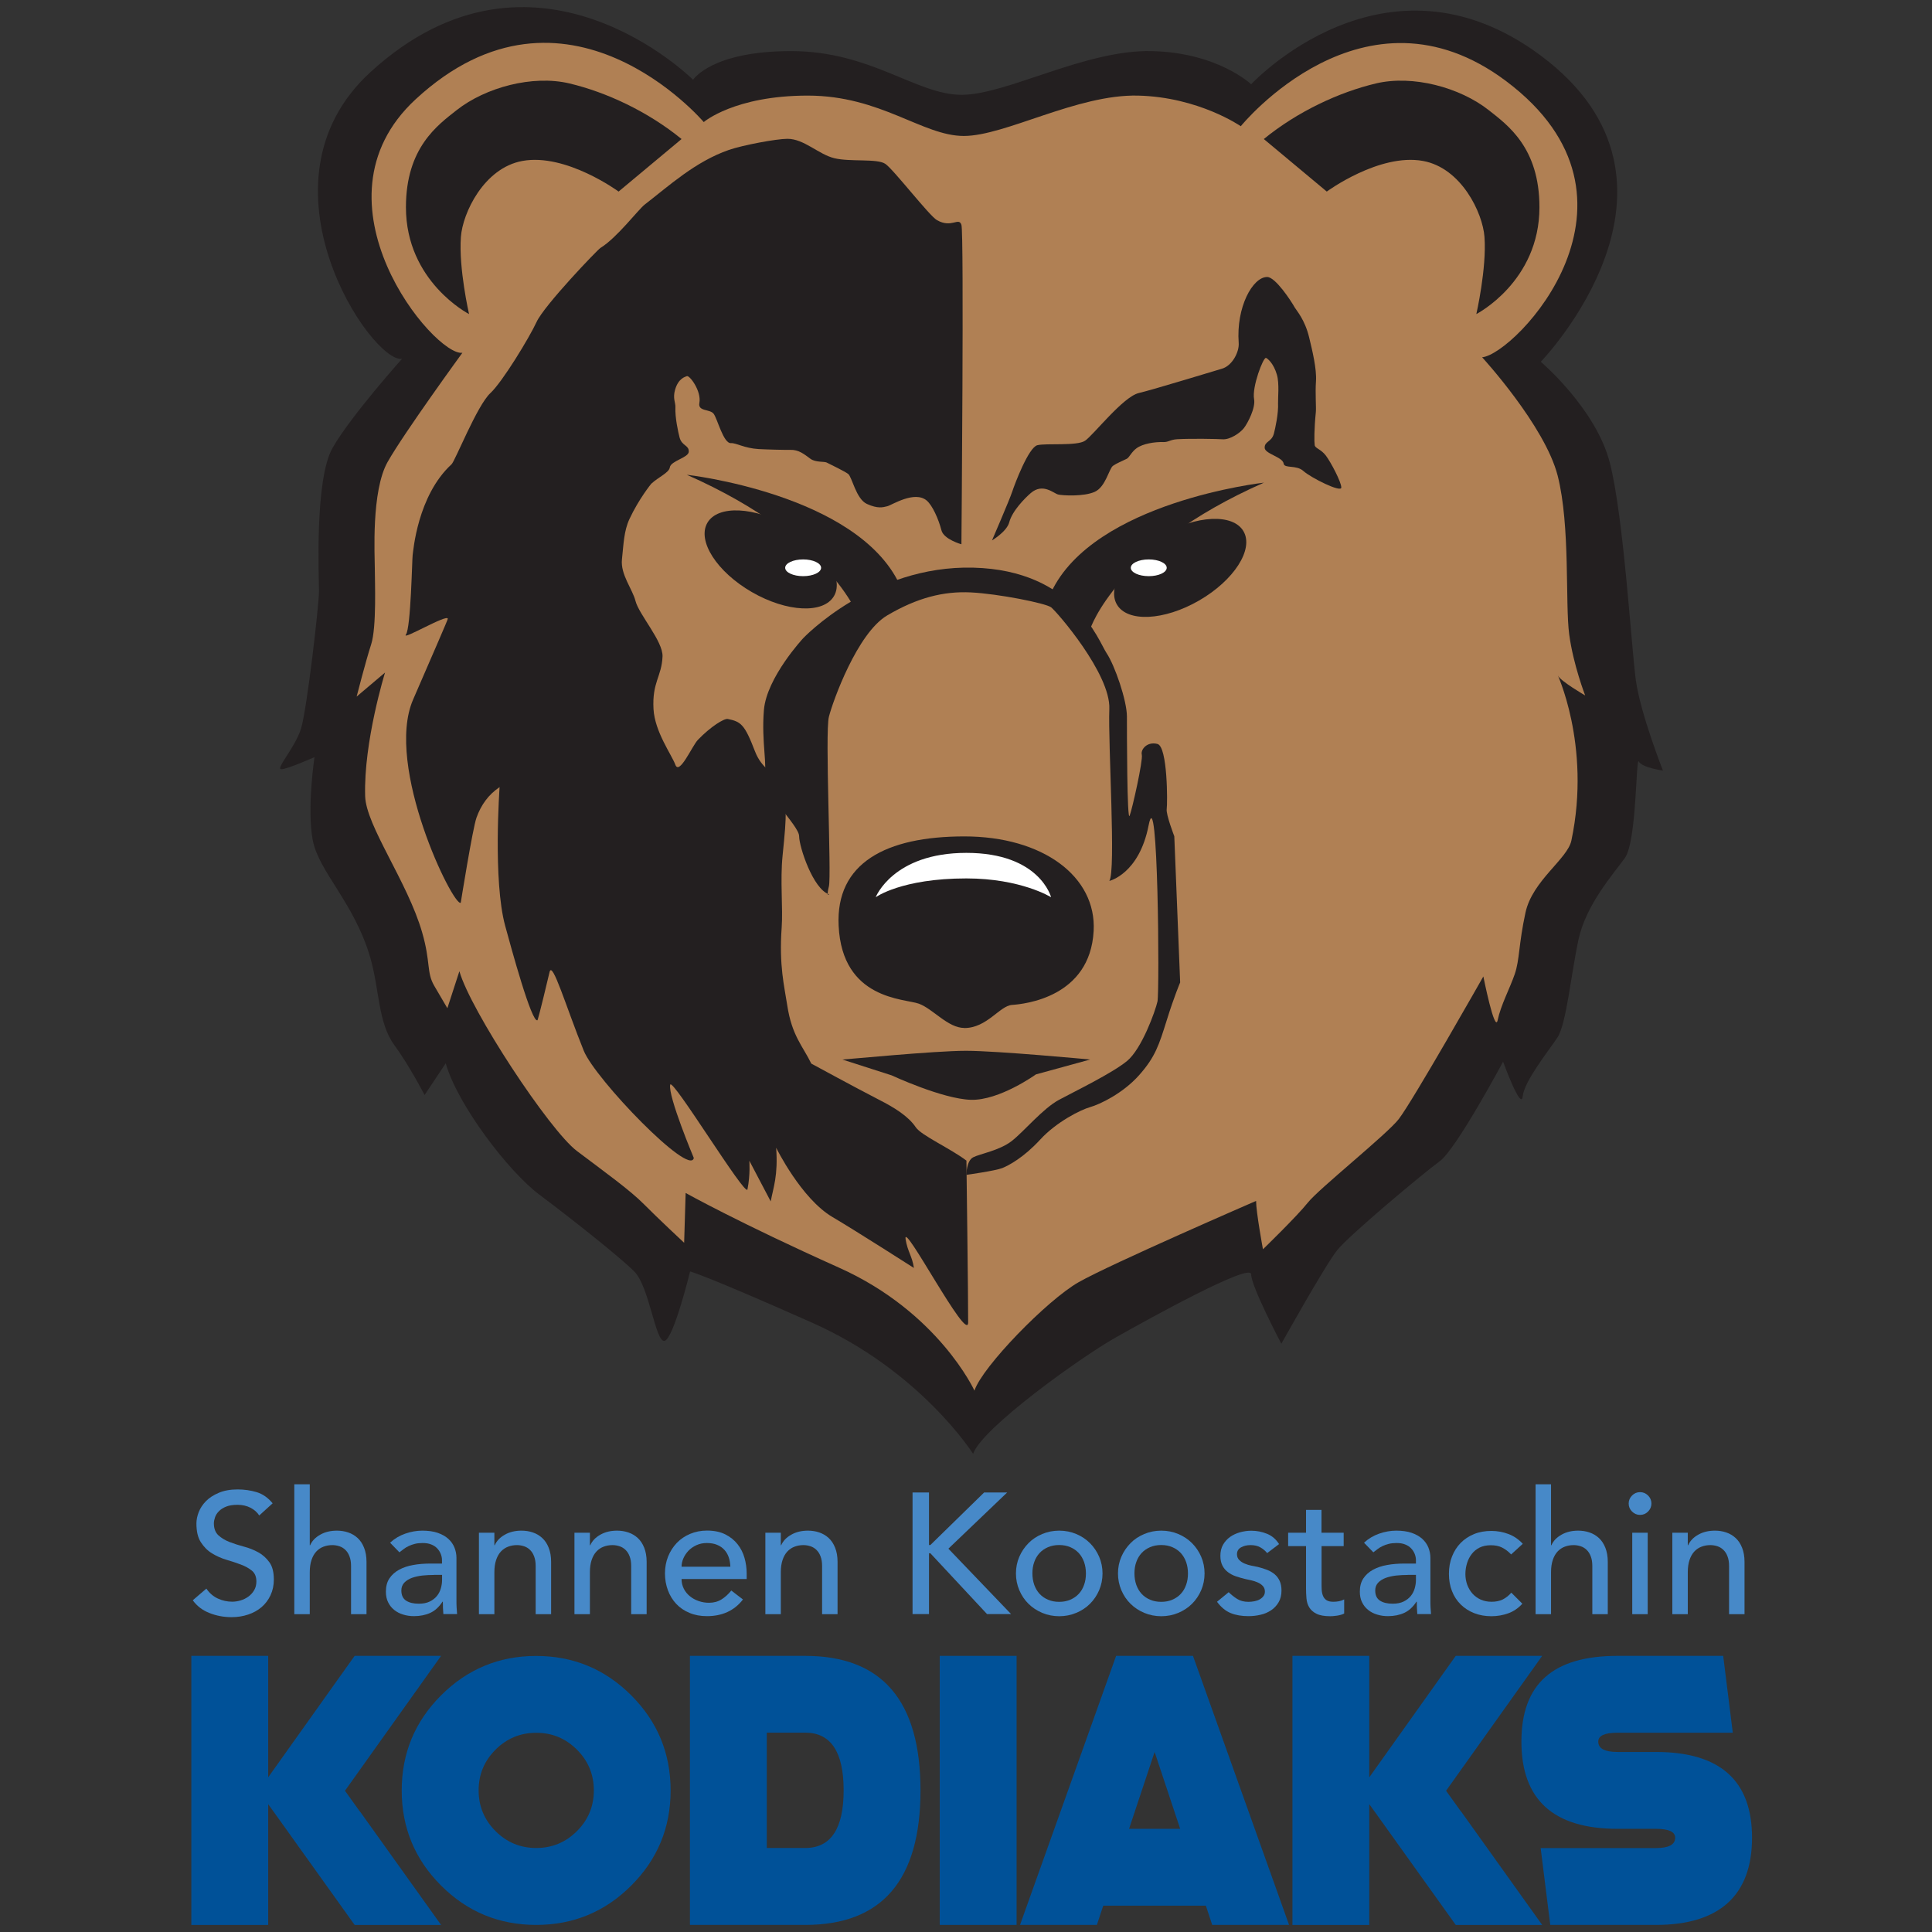 <?xml version="1.0" encoding="UTF-8"?>
<svg id="Layer_1" data-name="Layer 1" xmlns="http://www.w3.org/2000/svg" viewBox="0 0 270 270">
  <rect x="0" y="0" width="270" height="270" fill="#333333" stroke="none"/>
  <defs>
    <style>
      .cls-1 {
        fill: #005198;
      }

      .cls-2 {
        fill: #231f20;
      }

      .cls-3 {
        fill: #b08054;
      }

      .cls-4 {
        fill: #4789c8;
      }

      .cls-5 {
        fill: #fff;
      }
    </style>
  </defs>
  <g>
    <path class="cls-2" d="M136.01,203.2s-7.31-11.59-22.49-18.34c-15.18-6.75-17.08-7.17-17.08-7.17,0,0-2.32,9.49-3.58,9.7s-2.11-7.59-4.22-9.7-9.06-7.59-13.28-10.75-11.38-12.44-13.07-18.34l-2.95,4.43s-2.15-4.14-4.22-6.96c-2.32-3.16-2.06-7.71-3.37-12.23-2.23-7.68-7.2-12-8.04-16.42s.24-11.61.24-11.61c0,0-3.79,1.69-4.64,1.69s1.9-2.99,2.74-5.61,2.53-17.37,2.53-19.27-.63-15.6,1.9-20.03,9.7-12.44,9.7-12.44c-4.22.63-21.34-24.53-4.43-40.05,22.98-21.08,45.11,1.05,45.11,1.05,0,0,2.53-4.01,13.7-4.01s17.5,6.11,23.82,6.11,17.29-6.32,26.56-6.11c9.28.21,13.91,4.64,13.91,4.64,0,0,18.74-20.21,40.48-4.01,24.03,17.92,0,42.79,0,42.79,0,0,7.71,6.54,9.65,14.12,1.94,7.59,3,25.72,3.63,30.36.63,4.64,3.79,12.65,3.79,12.65,0,0-2.95-.42-3.37-1.26s-.27,11.17-1.96,13.49-5.42,6.53-6.47,11.38c-1.05,4.85-1.69,11.81-2.95,13.7s-4.64,6.11-4.85,8.22c-.21,2.11-2.74-4.85-2.74-4.85,0,0-6.54,12.23-8.85,13.91-2.32,1.69-12.65,10.33-14.34,12.44s-7.8,13.07-7.8,13.07c0,0-4.22-8.01-4.22-9.7s-14.12,6.11-18.97,8.85-18.68,12.65-19.88,16.23Z"/>
    <path class="cls-3" d="M136.18,194.34s-5.01-10.95-18.92-17.18c-13.9-6.23-21.44-10.44-21.44-10.44l-.21,6.96s-3.71-3.46-5.64-5.41c-1.93-1.95-5.47-4.49-9.34-7.41s-14.89-19.69-16.43-25.13l-1.68,5.17s-1.24-2.11-1.85-3.16c-1.08-1.87-.47-3.26-1.67-7.42-2.04-7.09-7.85-14.9-7.97-19.06-.22-7.61,2.78-17.27,2.78-17.27l-3.97,3.36s1.25-4.89,2.03-7.3.51-8.85.51-10.61-.52-10.82,1.8-14.9c2.32-4.09,10.44-15.24,10.44-15.24-3.86.58-22.03-21.09-6.54-35.42,21.05-19.46,40.27,3.18,40.27,3.18,0,0,4.29-3.7,14.53-3.7s16.03,5.64,21.82,5.64,15.83-5.84,24.33-5.64,14.37,4.28,14.37,4.28c0,0,17.2-21.25,37.1-6.29,22.01,16.54,1.26,38.16-3.37,38.58,0,0,8.77,9.55,10.56,16.56,1.78,7.01,1.03,17.89,1.61,22.18s2.23,8.52,2.23,8.52c0,0-3.4-1.97-3.79-2.75s4.72,9.55,1.86,23.04c-.55,2.58-5.44,5.58-6.41,10.05s-.81,6.59-1.5,8.6-1.95,4.33-2.39,6.44c-.4,1.91-2-6.11-2-6.11,0,0-9.77,17.25-11.82,19.93-1.6,2.09-11.16,9.73-12.7,11.67s-6.28,6.53-6.28,6.53c0,0-.96-5.2-.96-6.76,0,0-20.36,8.83-24.8,11.36s-13.45,11.82-14.55,15.13Z"/>
    <path class="cls-2" d="M117.75,148.07c.37,0,12.84-1.22,17.24-1.22s17.36,1.22,17.36,1.22l-7.58,2.08s-5.1,3.67-9.09,3.55-11.08-3.42-11.08-3.42l-6.85-2.2Z"/>
    <path class="cls-2" d="M134.77,143.66c-2.3,0-4.37-2.66-6.35-3.39-1.99-.73-10.73-.52-11.22-10.91-.42-8.74,6.58-12.47,17.57-12.47s18.48,5.62,18.07,13.21c-.5,9.29-9.68,10.22-11.41,10.34s-3.49,3.23-6.66,3.23Z"/>
    <path class="cls-2" d="M65.53,43.88s-8.8-4.52-8.8-14.92c0-8.32,4.43-11.47,7.09-13.57,4.04-3.18,10.62-4.95,15.76-3.73s10.94,3.91,15.67,7.77l-8.8,7.34s-7.33-5.39-13.44-4.28c-5.38.98-8.36,7.28-8.6,10.63-.32,4.4,1.14,10.77,1.14,10.77Z"/>
    <path class="cls-2" d="M206.34,43.88s8.8-4.52,8.8-14.92c0-8.32-4.43-11.47-7.09-13.57-4.04-3.18-10.62-4.95-15.76-3.73s-10.94,3.91-15.67,7.77l8.8,7.34s7.33-5.39,13.44-4.28c5.38.98,8.36,7.28,8.6,10.63.32,4.4-1.14,10.77-1.14,10.77Z"/>
    <path class="cls-2" d="M138.64,75.51s2.44-5.65,2.82-6.8,2.29-6.18,3.51-6.49,5.51.14,6.66-.62,5.3-6.14,7.51-6.67,10.88-3.19,11.62-3.4c1.47-.42,2.45-2.38,2.35-3.61-.37-4.97,1.94-9.21,3.98-9.21,1.15,0,3.34,3.34,3.87,4.29.23.4,1.39,1.66,1.99,4.13.44,1.82,1.08,4.43.96,6.15s.05,3.65-.02,4.32c-.24,2.39-.23,4.15-.16,4.61s.88.55,1.57,1.47,2.15,3.68,2.15,4.45-4.29-1.39-5.29-2.3-2.67-.31-2.77-1.05c-.13-.92-2.63-1.35-2.65-2.2-.02-.94.97-.78,1.29-1.99.19-.73.65-2.79.58-4.24-.03-.63.2-2.75-.16-3.98-.46-1.59-1.3-2.27-1.52-2.35-.38-.15-1.99,4.08-1.67,5.76.23,1.21-.88,3.34-1.41,4.03s-1.94,1.66-3.01,1.58c-.7-.05-4.32-.12-6.3-.01-1.04.06-1.21.42-1.96.4-1.2-.04-2.87.22-3.74.86-.71.51-1.02,1.29-1.36,1.47-.76.38-1.4.61-1.94.99s-1.02,2.94-2.54,3.63-4.5.53-5.12.38-2.13-1.66-3.82-.21c-.78.67-2.6,2.48-3.02,4.1-.33,1.28-2.4,2.52-2.4,2.52Z"/>
    <ellipse class="cls-2" cx="164.93" cy="79.36" rx="10.22" ry="5.27" transform="translate(-17.58 93.1) rotate(-30)"/>
    <ellipse class="cls-2" cx="107.7" cy="78.18" rx="5.27" ry="10.22" transform="translate(-13.85 132.36) rotate(-60)"/>
    <path class="cls-2" d="M134.36,76.07s.38-43.51,0-44.65-1.34.52-3.41-.65c-1.1-.62-6.09-7.12-7.24-7.88s-4.89-.24-7.11-.78-4.24-2.72-6.56-2.71c-1.52,0-6.23.88-8.17,1.55-4.71,1.63-8.4,5.04-11.76,7.63-.91.7-3.88,4.65-6.2,6.07-.4.24-7.86,8.03-8.92,10.34-.97,2.12-4.78,8.4-6.46,9.95-1.86,1.72-4.93,9.5-5.43,9.95-4.78,4.39-5.35,12.21-5.43,12.67s-.25,10.2-.94,11.12,5.85-2.96,5.85-2.2c0,.14-2.05,4.83-4.85,11.29-4.03,9.3,5.65,29.05,6.66,28.39,0,0,1.66-10.39,2.2-11.89.65-1.81,1.68-3.22,3.23-4.27,0,0-.95,13.05.78,19.39.8,2.93,3.73,13.73,4.52,13.18,0,0,.25-.66,1.68-6.72.39-1.66,2.28,4.8,4.78,10.99,1.61,3.98,14.83,17.68,15.38,14.99,0,0-3.62-8.63-3.3-10.23.23-1.17,10.56,15.81,10.8,14.62.42-2.12.26-4.01.26-4.01l2.99,5.69c.37-2,1.04-3.57.76-7.5,0,0,3.49,7.11,7.88,9.69,3.34,1.97,11.37,7.11,11.37,7.11-.24-1.66-.88-2.27-1.16-4.01-.46-2.86,8.71,14.69,8.74,11.63.02-2.84-.24-22.62-.24-22.62-2.18-1.67-6.3-3.51-7.07-4.65-1.04-1.55-2.97-2.75-5.17-3.87-3.1-1.59-9.44-5.04-9.44-5.04-1.2-2.47-2.71-3.88-3.36-8.14-.41-2.68-1.16-5.56-.78-10.86.2-2.73-.23-6.56.13-10.08.63-6.22.62-6.86-.39-9.44-1.04-2.64-2.49-2.56-3.49-5.17-1.43-3.73-1.95-4.1-3.78-4.47-.52-.1-2.4,1.07-4.18,2.92-.8.83-2.59,5.01-3.15,3.47-.51-1.39-2.87-4.59-3.05-7.77-.21-3.78,1.14-4.52,1.26-7.35.09-2.12-3.3-5.87-3.78-7.77-.41-1.63-2.12-3.7-1.89-5.81s.26-3.94,1.05-5.64c1.31-2.8,3.04-4.93,3.05-4.93.99-.92,2.49-1.54,2.59-2.28.13-.92,2.63-1.35,2.65-2.2.02-.94-.97-.78-1.29-1.99-.19-.73-.65-2.79-.58-4.24.03-.63-.4-1.21-.04-2.44.46-1.59,1.42-1.79,1.64-1.88.38-.15,2.06,2.07,1.75,3.75-.23,1.21,1.46.82,1.99,1.5s1.36,4.18,2.43,4.11c.7-.05,1.89.72,3.87.83,1.04.06,3.66.13,4.41.11,1.2-.04,1.96.62,2.84,1.26.71.51,1.91.34,2.25.51.76.38,2.46,1.2,3,1.59s1.1,3.51,2.63,4.2,2.22.47,2.84.32,3.82-2.24,5.52-.79c.78.67,1.63,2.53,2.05,4.15.33,1.28,2.81,1.96,2.81,1.96Z"/>
    <path class="cls-2" d="M146.89,82.79l5.47,5.11s3.66-11.36,24.28-20.45c0,0-23.77,2.65-29.74,15.33Z"/>
    <path class="cls-2" d="M125.73,81.69l-5.47,5.11s-3.66-11.36-24.28-20.45c0,0,23.77,2.65,29.74,15.33Z"/>
    <path class="cls-2" d="M115.84,125.01s-.38.38,0-1.14-.57-21.46,0-23.7,3.98-11.7,8.14-14.16,7.87-3.41,11.7-3.22,10.45,1.51,11.21,2.08,8.33,9.28,8.14,14.2c-.19,4.92.95,22.72,0,24.04,0,0,4.16-.95,5.49-7.76,1.33-6.82,1.54,23.28,1.24,24.61s-2.19,6.63-4.27,8.33-7.19,4.18-9.47,5.4-4.92,4.44-6.63,5.77-4.42,1.78-5.38,2.27-.96,2.46-.96,2.46c0,0,4.07-.57,5.02-.95s3.03-1.51,5.3-3.98,5.63-4.16,6.98-4.54,4.57-1.91,6.84-4.46,2.79-4.25,3.86-7.66c1.06-3.41,1.88-5.3,1.88-5.3l-.82-20.43s-1.18-3.05-1.06-3.81.14-8.71-1.29-9.09-2.38.76-2.19,1.51-1.33,7.57-1.7,8.52-.38-11.62-.38-13.86-1.7-7.16-2.84-8.86c-1.14-1.7-4.52-11.59-18.63-11.95-14.12-.36-23.77,9.86-23.77,9.86,0,0-5.11,5.49-5.49,10.03-.38,4.54.57,7.95,0,9.47s4.92,6.67,4.92,8.16,1.95,7.4,4.16,8.12Z"/>
    <ellipse class="cls-5" cx="160.54" cy="79.35" rx="2.51" ry="1.17"/>
    <ellipse class="cls-5" cx="112.24" cy="79.35" rx="2.51" ry="1.17"/>
    <path class="cls-5" d="M135.05,122.76c7.64,0,11.84,2.63,11.84,2.63,0,0-1.57-6.2-11.84-6.2s-12.67,6.2-12.67,6.2c0,0,3.58-2.63,12.67-2.63Z"/>
  </g>
  <g>
    <path class="cls-4" d="M28.85,222.02c.42.62.95,1.08,1.6,1.38.65.3,1.32.44,2,.44.38,0,.78-.06,1.18-.18.4-.12.76-.3,1.09-.54s.6-.54.8-.89c.21-.35.31-.76.31-1.22,0-.66-.21-1.16-.62-1.5-.42-.34-.93-.63-1.55-.86-.62-.23-1.29-.46-2.02-.67-.73-.22-1.4-.52-2.02-.9s-1.13-.9-1.55-1.55c-.42-.65-.62-1.52-.62-2.63,0-.5.11-1.02.32-1.58.22-.56.56-1.07,1.02-1.54s1.06-.85,1.79-1.16c.73-.31,1.6-.47,2.63-.47.93,0,1.82.13,2.66.38.85.26,1.59.78,2.23,1.56l-1.87,1.7c-.29-.45-.7-.81-1.22-1.08-.53-.27-1.13-.41-1.8-.41s-1.17.08-1.6.25-.76.38-1.02.65c-.26.26-.44.55-.54.85-.1.3-.16.58-.16.84,0,.72.21,1.27.62,1.66.42.38.93.7,1.55.94s1.29.46,2.02.65c.73.19,1.4.46,2.02.8.62.34,1.13.81,1.55,1.39s.62,1.39.62,2.41c0,.82-.16,1.55-.47,2.21-.31.66-.73,1.21-1.26,1.66-.53.45-1.15.79-1.87,1.03-.72.24-1.49.36-2.3.36-1.09,0-2.12-.19-3.1-.58-.98-.38-1.75-.98-2.33-1.78l1.9-1.63Z"/>
    <path class="cls-4" d="M41.13,207.43h2.16v8.52h.05c.27-.61.74-1.1,1.42-1.48.67-.38,1.45-.56,2.33-.56.54,0,1.07.08,1.57.25s.94.43,1.32.78c.38.35.68.8.9,1.36.22.55.34,1.2.34,1.96v7.32h-2.16v-6.72c0-.53-.07-.98-.22-1.36-.14-.38-.34-.68-.58-.91-.24-.23-.52-.4-.83-.5-.31-.1-.64-.16-.97-.16-.45,0-.86.07-1.25.22-.38.14-.72.37-1.01.68-.29.31-.51.71-.67,1.19-.16.48-.24,1.05-.24,1.7v5.86h-2.16v-18.14Z"/>
    <path class="cls-4" d="M54.52,215.59c.61-.56,1.31-.98,2.11-1.26s1.6-.42,2.4-.42,1.55.1,2.15.31c.6.21,1.09.49,1.48.84.38.35.67.76.85,1.21.18.46.28.93.28,1.43v5.81c0,.4,0,.77.02,1.1s.04.66.07.96h-1.92c-.05-.58-.07-1.15-.07-1.73h-.05c-.48.74-1.05,1.26-1.7,1.56s-1.42.46-2.28.46c-.53,0-1.03-.07-1.51-.22-.48-.14-.9-.36-1.26-.65-.36-.29-.64-.64-.85-1.07-.21-.42-.31-.92-.31-1.48,0-.74.16-1.35.49-1.85.33-.5.78-.9,1.34-1.21.57-.31,1.23-.54,1.99-.67.76-.14,1.57-.2,2.44-.2h1.58v-.48c0-.29-.06-.58-.17-.86s-.28-.55-.5-.78c-.22-.23-.5-.42-.84-.55-.34-.14-.74-.2-1.2-.2-.42,0-.78.04-1.09.12-.31.08-.6.18-.85.3-.26.12-.49.26-.7.42-.21.16-.41.31-.6.46l-1.3-1.34ZM60.62,220.1c-.51,0-1.04.03-1.57.08-.54.06-1.02.17-1.46.32-.44.16-.8.38-1.08.67-.28.29-.42.66-.42,1.1,0,.66.22,1.13.66,1.42.44.29,1.04.43,1.79.43.59,0,1.1-.1,1.51-.3s.75-.46,1.01-.78c.26-.32.44-.68.55-1.07.11-.39.17-.78.17-1.16v-.72h-1.15Z"/>
    <path class="cls-4" d="M66.93,214.2h2.16v1.75h.05c.27-.61.74-1.1,1.42-1.48.67-.38,1.45-.56,2.33-.56.54,0,1.07.08,1.57.25s.94.43,1.32.78c.38.35.68.8.9,1.36.22.55.34,1.2.34,1.96v7.32h-2.16v-6.72c0-.53-.07-.98-.22-1.36-.14-.38-.34-.68-.58-.91-.24-.23-.52-.4-.83-.5-.31-.1-.64-.16-.97-.16-.45,0-.86.07-1.25.22-.38.14-.72.37-1.01.68-.29.31-.51.71-.67,1.19-.16.48-.24,1.05-.24,1.7v5.86h-2.16v-11.38Z"/>
    <path class="cls-4" d="M80.28,214.2h2.16v1.75h.05c.27-.61.74-1.1,1.42-1.48.67-.38,1.45-.56,2.33-.56.54,0,1.07.08,1.57.25s.94.43,1.32.78c.38.35.68.8.9,1.36.22.55.34,1.2.34,1.96v7.32h-2.16v-6.72c0-.53-.07-.98-.22-1.36-.14-.38-.34-.68-.58-.91-.24-.23-.52-.4-.83-.5-.31-.1-.64-.16-.97-.16-.45,0-.86.07-1.25.22-.38.14-.72.37-1.01.68-.29.31-.51.71-.67,1.19-.16.48-.24,1.05-.24,1.7v5.86h-2.16v-11.38Z"/>
    <path class="cls-4" d="M95.25,220.68c0,.5.11.95.32,1.36s.5.76.85,1.04c.35.29.76.51,1.22.67s.94.24,1.44.24c.67,0,1.26-.16,1.75-.47.5-.31.95-.72,1.37-1.24l1.63,1.25c-1.2,1.55-2.88,2.33-5.04,2.33-.9,0-1.71-.15-2.44-.46-.73-.3-1.34-.72-1.85-1.26-.5-.54-.89-1.17-1.16-1.9-.27-.73-.41-1.52-.41-2.36s.15-1.64.44-2.36c.3-.73.7-1.36,1.22-1.9.52-.54,1.14-.96,1.86-1.26.72-.3,1.5-.46,2.35-.46,1.01,0,1.86.18,2.56.53.7.35,1.27.81,1.72,1.38.45.57.77,1.21.97,1.92s.3,1.44.3,2.17v.77h-9.12ZM102.07,218.95c-.02-.48-.09-.92-.23-1.32-.14-.4-.34-.75-.61-1.04-.27-.3-.61-.53-1.02-.7s-.88-.25-1.43-.25-1.01.1-1.45.3c-.44.2-.81.46-1.12.78-.3.32-.54.68-.71,1.07-.17.39-.25.78-.25,1.16h6.82Z"/>
    <path class="cls-4" d="M106.96,214.2h2.16v1.75h.05c.27-.61.74-1.1,1.42-1.48.67-.38,1.45-.56,2.33-.56.54,0,1.07.08,1.57.25s.94.43,1.32.78c.38.35.68.8.9,1.36.22.55.34,1.2.34,1.96v7.32h-2.16v-6.72c0-.53-.07-.98-.22-1.36-.14-.38-.34-.68-.58-.91-.24-.23-.52-.4-.83-.5-.31-.1-.64-.16-.97-.16-.45,0-.86.07-1.25.22-.38.14-.72.37-1.01.68-.29.31-.51.71-.67,1.19-.16.48-.24,1.05-.24,1.7v5.86h-2.16v-11.38Z"/>
    <path class="cls-4" d="M127.53,208.58h2.3v7.34h.19l7.51-7.34h3.22l-8.21,7.85,8.76,9.14h-3.36l-7.92-8.5h-.19v8.5h-2.3v-16.99Z"/>
    <path class="cls-4" d="M141.98,219.89c0-.83.16-1.61.47-2.33.31-.72.74-1.35,1.28-1.9s1.18-.97,1.92-1.28c.74-.31,1.53-.47,2.38-.47s1.64.16,2.38.47c.74.31,1.38.74,1.92,1.28s.97,1.18,1.28,1.9c.31.72.47,1.5.47,2.33s-.16,1.61-.47,2.34c-.31.73-.74,1.36-1.28,1.9s-1.18.96-1.92,1.27c-.74.31-1.53.47-2.38.47s-1.64-.16-2.38-.47c-.74-.31-1.38-.74-1.92-1.27s-.97-1.17-1.28-1.9c-.31-.73-.47-1.51-.47-2.34ZM144.28,219.89c0,.58.09,1.11.26,1.6.18.49.42.9.74,1.25.32.34.71.62,1.18.82.46.2.98.3,1.56.3s1.1-.1,1.56-.3c.46-.2.86-.47,1.18-.82.32-.34.57-.76.74-1.25.18-.49.26-1.02.26-1.6s-.09-1.11-.26-1.6c-.18-.49-.42-.9-.74-1.25-.32-.34-.71-.62-1.18-.82-.46-.2-.98-.3-1.56-.3s-1.1.1-1.56.3c-.46.2-.86.47-1.18.82s-.57.76-.74,1.25c-.18.49-.26,1.02-.26,1.6Z"/>
    <path class="cls-4" d="M156.24,219.89c0-.83.16-1.61.47-2.33.31-.72.74-1.35,1.28-1.9s1.18-.97,1.92-1.28c.74-.31,1.53-.47,2.38-.47s1.64.16,2.38.47c.74.31,1.38.74,1.92,1.28.54.54.97,1.18,1.28,1.9.31.72.47,1.5.47,2.33s-.16,1.61-.47,2.34c-.31.73-.74,1.36-1.28,1.9-.54.54-1.18.96-1.92,1.27-.74.31-1.53.47-2.38.47s-1.64-.16-2.38-.47c-.74-.31-1.38-.74-1.92-1.27s-.97-1.17-1.28-1.9c-.31-.73-.47-1.51-.47-2.34ZM158.54,219.89c0,.58.09,1.11.26,1.6.18.49.42.9.74,1.25.32.34.71.62,1.18.82.46.2.98.3,1.56.3s1.1-.1,1.56-.3c.46-.2.86-.47,1.18-.82.32-.34.57-.76.74-1.25.18-.49.26-1.02.26-1.6s-.09-1.11-.26-1.6c-.18-.49-.42-.9-.74-1.25-.32-.34-.71-.62-1.18-.82-.46-.2-.98-.3-1.56-.3s-1.1.1-1.56.3c-.46.2-.86.47-1.18.82s-.57.76-.74,1.25c-.18.49-.26,1.02-.26,1.6Z"/>
    <path class="cls-4" d="M177.09,217.05c-.26-.32-.57-.59-.95-.8-.38-.22-.84-.32-1.38-.32-.51,0-.96.11-1.33.32s-.56.53-.56.95c0,.34.11.61.32.82.22.21.47.38.77.5.3.13.61.22.95.29.34.06.62.12.86.17.46.11.9.25,1.31.41.41.16.76.37,1.06.62s.53.57.7.94.25.82.25,1.34c0,.64-.14,1.19-.41,1.64-.27.46-.62.83-1.06,1.12s-.92.5-1.48.62c-.55.13-1.11.19-1.67.19-.94,0-1.77-.14-2.48-.43s-1.35-.82-1.91-1.58l1.63-1.34c.35.35.74.66,1.18.94.43.27.96.41,1.58.41.27,0,.55-.03.83-.08.28-.06.53-.14.74-.26s.39-.27.53-.46c.14-.18.2-.4.2-.64,0-.32-.1-.58-.3-.79-.2-.21-.44-.37-.72-.49-.28-.12-.58-.22-.89-.29-.31-.07-.59-.13-.83-.18-.46-.11-.9-.24-1.32-.38-.42-.14-.78-.34-1.1-.58-.32-.24-.58-.54-.77-.91-.19-.37-.29-.82-.29-1.37,0-.59.12-1.11.37-1.55.25-.44.58-.8.98-1.09.41-.29.87-.5,1.39-.65.52-.14,1.04-.22,1.57-.22.77,0,1.5.14,2.21.43s1.26.77,1.68,1.44l-1.68,1.27Z"/>
    <path class="cls-4" d="M187.79,216.07h-3.1v5.16c0,.32,0,.64.02.95.02.31.08.59.18.84.1.25.26.45.48.6.22.15.53.23.95.23.26,0,.52-.02.79-.07.27-.05.52-.14.74-.26v1.97c-.26.14-.59.24-1,.3-.41.06-.72.08-.95.08-.83,0-1.48-.12-1.93-.35-.46-.23-.79-.53-1.01-.9s-.34-.78-.38-1.24c-.04-.46-.06-.92-.06-1.38v-5.93h-2.5v-1.87h2.5v-3.19h2.16v3.19h3.1v1.87Z"/>
    <path class="cls-4" d="M190.63,215.59c.61-.56,1.31-.98,2.11-1.26s1.6-.42,2.4-.42,1.55.1,2.15.31c.6.21,1.09.49,1.48.84.38.35.67.76.85,1.21.18.46.28.93.28,1.43v5.81c0,.4,0,.77.02,1.1s.04.66.07.96h-1.92c-.05-.58-.07-1.15-.07-1.73h-.05c-.48.74-1.05,1.26-1.7,1.56s-1.42.46-2.28.46c-.53,0-1.03-.07-1.51-.22-.48-.14-.9-.36-1.26-.65-.36-.29-.64-.64-.85-1.07-.21-.42-.31-.92-.31-1.48,0-.74.16-1.35.49-1.85.33-.5.78-.9,1.34-1.21.57-.31,1.23-.54,1.99-.67.76-.14,1.57-.2,2.44-.2h1.58v-.48c0-.29-.06-.58-.17-.86s-.28-.55-.5-.78c-.22-.23-.5-.42-.84-.55-.34-.14-.74-.2-1.2-.2-.42,0-.78.04-1.09.12-.31.08-.6.18-.85.3-.26.12-.49.26-.7.42-.21.16-.41.31-.6.46l-1.3-1.34ZM196.72,220.1c-.51,0-1.04.03-1.57.08-.54.06-1.02.17-1.46.32-.44.16-.8.38-1.08.67-.28.29-.42.66-.42,1.1,0,.66.22,1.13.66,1.42.44.29,1.04.43,1.79.43.59,0,1.1-.1,1.51-.3s.75-.46,1.01-.78c.26-.32.44-.68.55-1.07.11-.39.17-.78.17-1.16v-.72h-1.15Z"/>
    <path class="cls-4" d="M211.17,217.22c-.4-.42-.82-.73-1.26-.95-.44-.22-.96-.32-1.57-.32s-1.11.11-1.55.32c-.44.22-.81.51-1.1.89-.3.38-.52.81-.67,1.3-.15.49-.23,1-.23,1.52s.09,1.03.26,1.5c.18.47.42.88.74,1.24.32.35.7.63,1.15.83s.95.3,1.51.3c.61,0,1.13-.11,1.56-.32.43-.22.83-.53,1.2-.95l1.54,1.54c-.56.62-1.21,1.07-1.96,1.34-.74.27-1.53.41-2.36.41-.88,0-1.68-.14-2.41-.43-.73-.29-1.36-.69-1.88-1.21-.53-.52-.94-1.14-1.22-1.87-.29-.73-.43-1.53-.43-2.41s.14-1.69.43-2.42c.29-.74.69-1.37,1.21-1.9.52-.53,1.14-.94,1.87-1.24.73-.3,1.54-.44,2.44-.44.83,0,1.63.15,2.39.44s1.42.75,1.98,1.36l-1.63,1.49Z"/>
    <path class="cls-4" d="M214.6,207.43h2.16v8.52h.05c.27-.61.74-1.1,1.42-1.48.67-.38,1.45-.56,2.33-.56.54,0,1.07.08,1.57.25s.94.43,1.32.78c.38.35.68.8.9,1.36.22.55.34,1.2.34,1.96v7.32h-2.16v-6.72c0-.53-.07-.98-.22-1.36-.14-.38-.34-.68-.58-.91-.24-.23-.52-.4-.83-.5-.31-.1-.64-.16-.97-.16-.45,0-.86.07-1.25.22-.38.14-.72.37-1.01.68-.29.31-.51.71-.67,1.19-.16.48-.24,1.05-.24,1.7v5.86h-2.16v-18.14Z"/>
    <path class="cls-4" d="M227.61,210.12c0-.43.16-.8.47-1.12.31-.31.68-.47,1.12-.47s.8.16,1.12.47c.31.31.47.68.47,1.12s-.16.8-.47,1.12c-.31.31-.68.47-1.12.47s-.8-.16-1.12-.47c-.31-.31-.47-.68-.47-1.12ZM228.11,214.2h2.16v11.38h-2.16v-11.38Z"/>
    <path class="cls-4" d="M233.71,214.2h2.16v1.75h.05c.27-.61.74-1.1,1.42-1.48.67-.38,1.45-.56,2.33-.56.54,0,1.07.08,1.57.25s.94.43,1.32.78c.38.35.68.8.9,1.36.22.55.34,1.2.34,1.96v7.32h-2.16v-6.72c0-.53-.07-.98-.22-1.36-.14-.38-.34-.68-.58-.91-.24-.23-.52-.4-.83-.5-.31-.1-.64-.16-.97-.16-.45,0-.86.07-1.25.22-.38.14-.72.37-1.01.68-.29.31-.51.71-.67,1.19-.16.48-.24,1.05-.24,1.7v5.86h-2.16v-11.38Z"/>
    <path class="cls-1" d="M50.39,253.27l11.25,15.74h-12.08l-11.09-15.5-.99-1.37v16.87h-10.74v-37.6h10.74v16.97l12.08-16.97h12.08l-13.43,18.85,1.93,2.69.24.32Z"/>
    <path class="cls-1" d="M74.93,269.01c-5.19,0-9.62-1.83-13.29-5.5-3.67-3.67-5.5-8.1-5.5-13.29s1.83-9.62,5.5-13.29c3.67-3.67,8.1-5.51,13.29-5.51s9.62,1.84,13.29,5.51c3.67,3.67,5.5,8.1,5.5,13.29s-1.83,9.62-5.5,13.29c-3.67,3.67-8.1,5.5-13.29,5.5ZM80.63,255.9c1.58-1.58,2.36-3.47,2.36-5.69s-.79-4.12-2.36-5.69c-1.58-1.58-3.47-2.36-5.69-2.36s-4.12.79-5.69,2.36c-1.58,1.58-2.36,3.47-2.36,5.69s.79,4.12,2.36,5.69c1.58,1.58,3.47,2.36,5.69,2.36s4.12-.79,5.69-2.36Z"/>
    <path class="cls-1" d="M96.42,269.01v-37.6h16.11c10.74,0,16.11,6.27,16.11,18.8s-5.37,18.8-16.11,18.8h-16.11ZM107.16,242.15v16.11h5.37c3.58,0,5.37-2.69,5.37-8.06s-1.79-8.06-5.37-8.06h-5.37Z"/>
    <path class="cls-1" d="M142.07,231.41v37.6h-10.74v-37.6h10.74Z"/>
    <path class="cls-1" d="M154.18,266.32l-.89,2.69h-10.74l13.43-37.6h10.74l13.43,37.6h-10.74l-.89-2.69h-14.34ZM164.93,255.58l-3.57-10.74-3.57,10.74h7.14Z"/>
    <path class="cls-1" d="M204.27,253.27l11.25,15.74h-12.08l-11.09-15.5-.99-1.37v16.87h-10.74v-37.6h10.74v16.97l12.08-16.97h12.08l-13.43,18.85,1.93,2.69.24.32Z"/>
    <path class="cls-1" d="M226.05,255.58c-8.95,0-13.43-4.06-13.43-12.19s4.48-11.98,13.43-11.98h14.77l1.34,10.74h-16.11c-1.79,0-2.69.41-2.69,1.24,0,.97.9,1.45,2.69,1.45h5.37c8.95,0,13.43,3.99,13.43,11.98s-4.48,12.19-13.43,12.19h-14.77l-1.34-10.74h16.11c1.79,0,2.69-.48,2.69-1.45,0-.82-.9-1.24-2.69-1.24h-5.37Z"/>
  </g>
</svg>